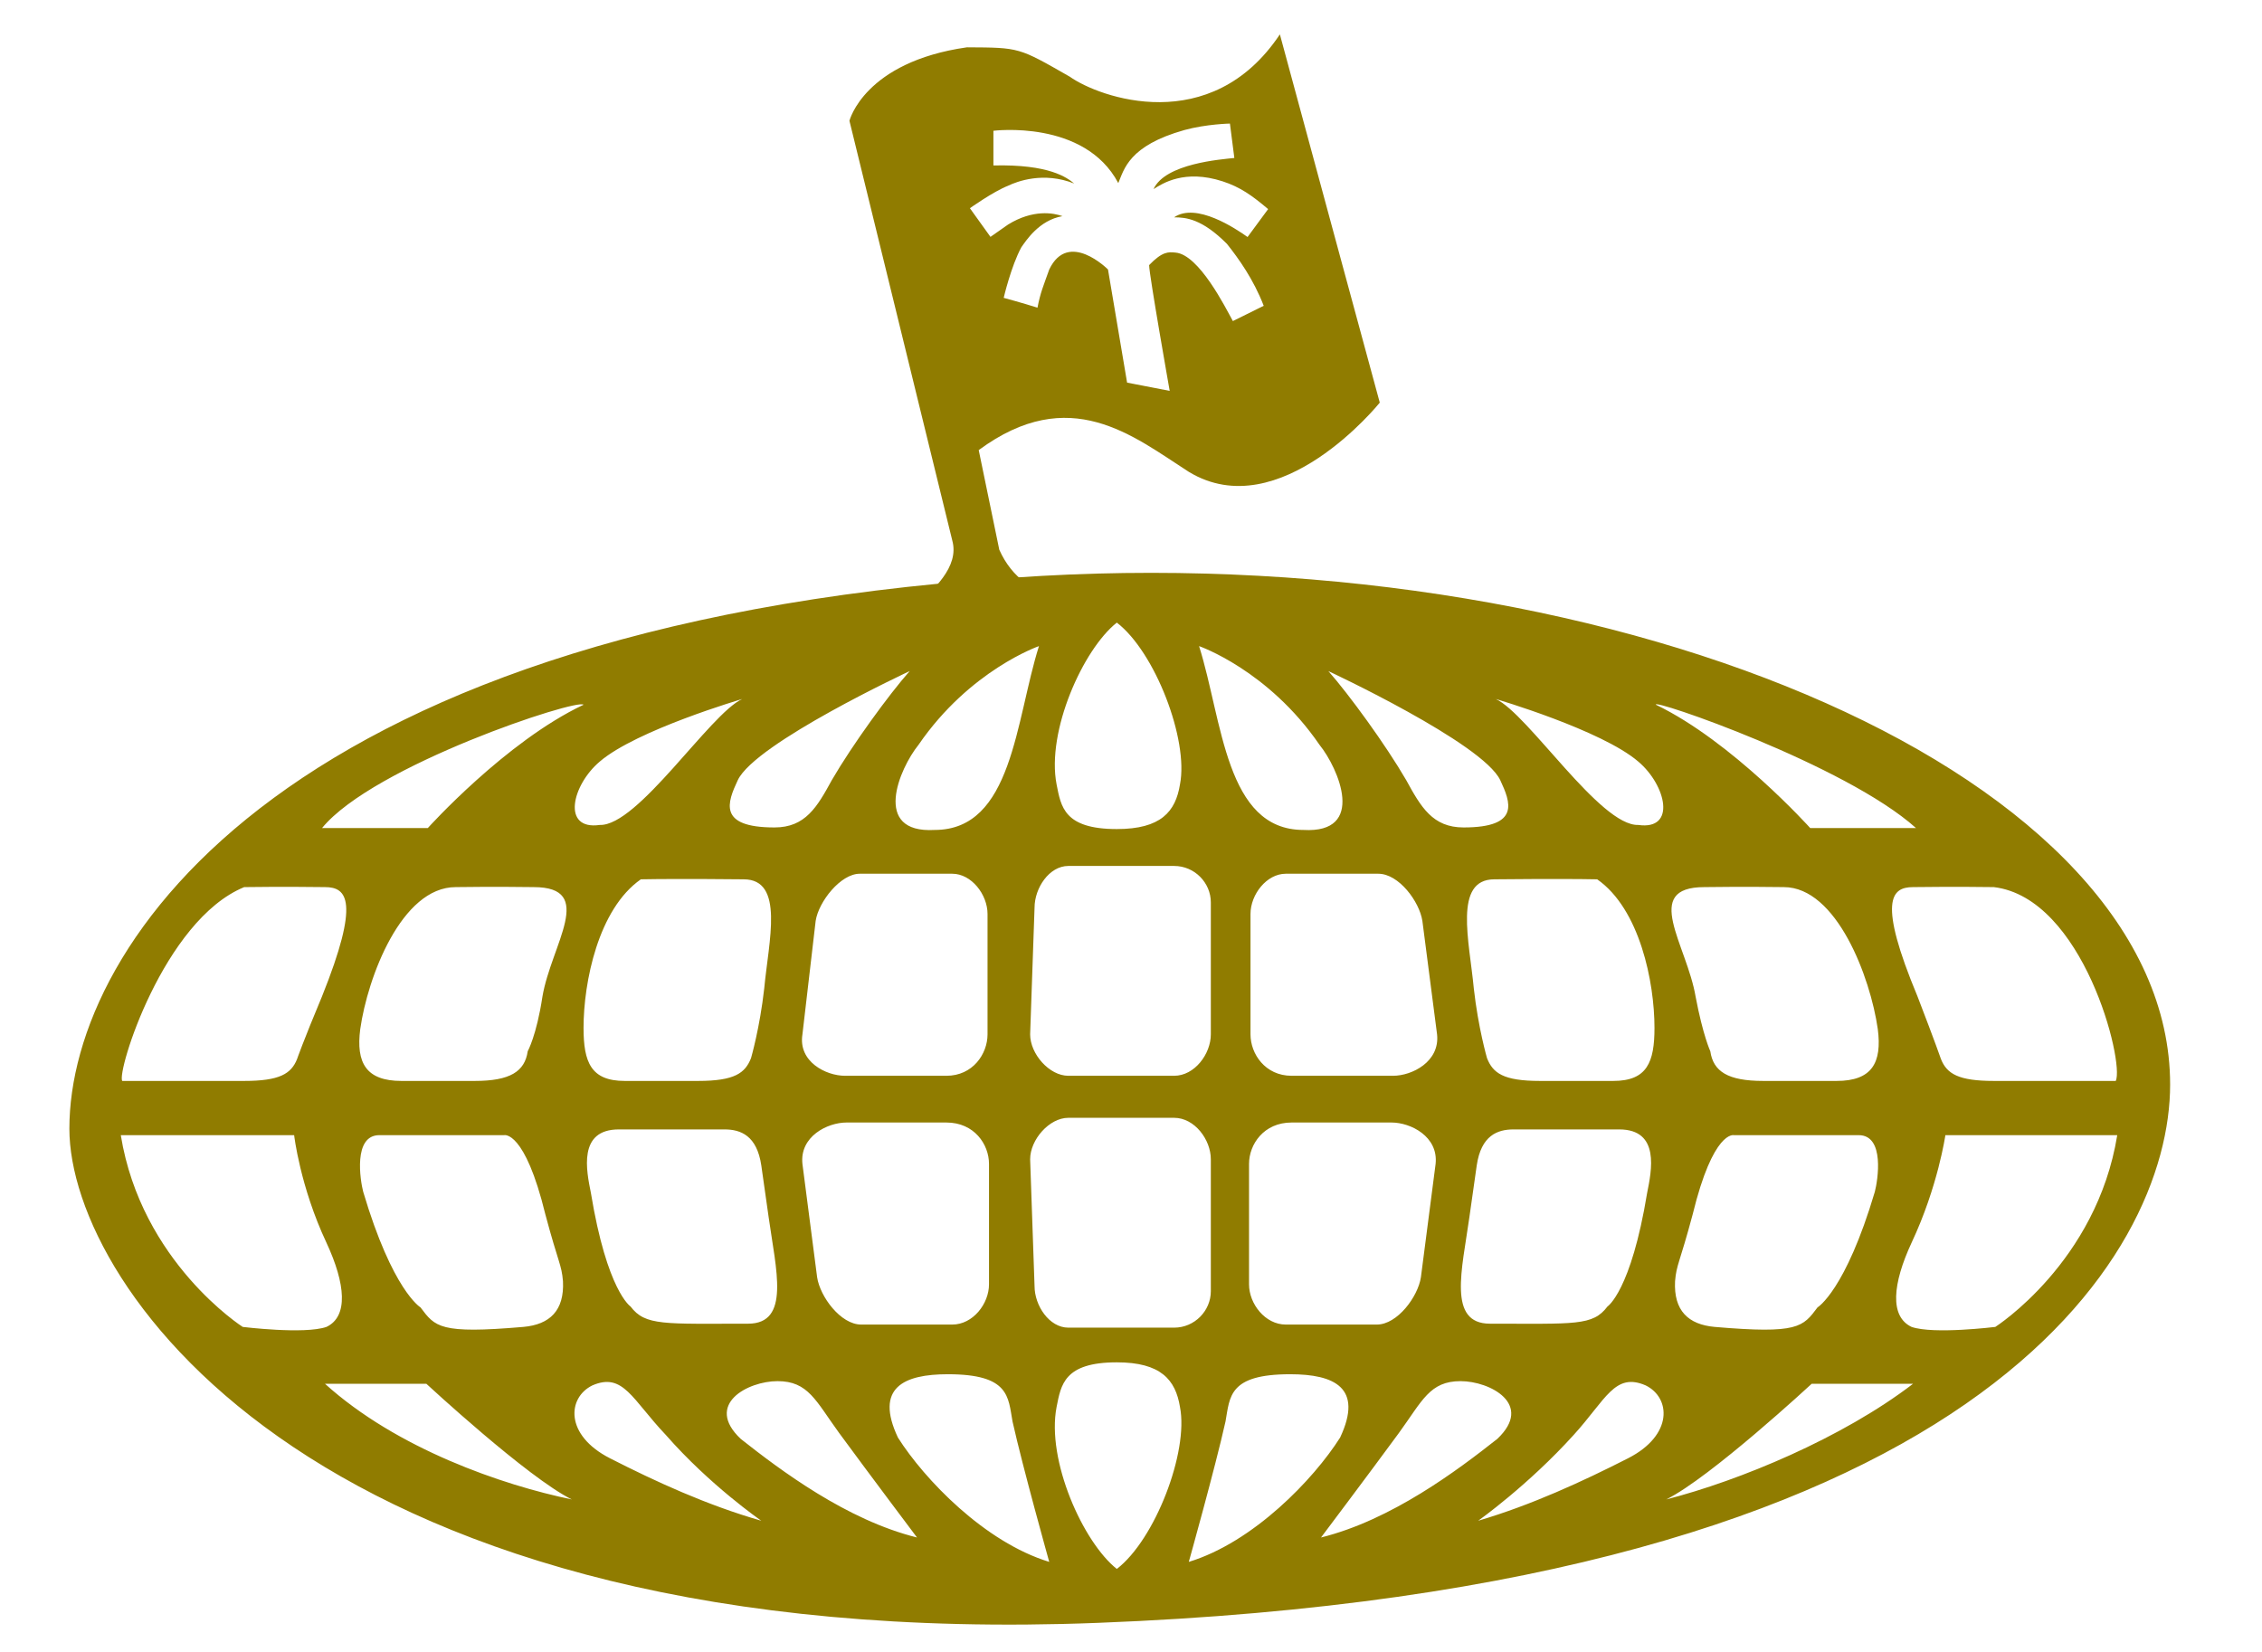 <?xml version="1.0" encoding="UTF-8" standalone="no"?>
<!DOCTYPE svg PUBLIC "-//W3C//DTD SVG 1.1//EN" "http://www.w3.org/Graphics/SVG/1.1/DTD/svg11.dtd">
<svg width="100%" height="100%" viewBox="0 0 2312 1689" version="1.1" xmlns="http://www.w3.org/2000/svg" xmlns:xlink="http://www.w3.org/1999/xlink" xml:space="preserve" xmlns:serif="http://www.serif.com/" style="fill-rule:evenodd;clip-rule:evenodd;stroke-linejoin:round;stroke-miterlimit:2;">
    <g transform="matrix(1,0,0,1,-22812.2,-2553.31)">
        <g id="Artboard1" transform="matrix(2.906,0,0,2.124,20799.5,3139.85)">
            <rect x="692.463" y="-276.176" width="795.182" height="795.182" style="fill:none;"/>
            <g transform="matrix(5.167,0,0,7.072,-51763.7,-38512.9)">
                <path d="M10214.4,5448.11C10215.7,5446.93 10217.5,5445.37 10217,5443.56L10210,5415C10210,5415 10211,5411 10218,5410C10221.6,5410.02 10221.5,5410 10225,5412C10227,5413.42 10234.6,5416.16 10239.3,5409.12C10241.4,5416.89 10246.1,5434.18 10246.1,5434.18C10246.1,5434.18 10239.3,5442.65 10233.1,5438.89C10229.3,5436.45 10225,5432.84 10218.8,5437.41L10220.2,5444.19C10221.1,5446.21 10222.6,5446.92 10224,5447.62L10214.4,5448.11ZM10228.9,5432.82L10231.8,5433.38C10231.8,5433.38 10230.4,5425.47 10230.4,5424.82C10231.3,5423.89 10231.7,5423.92 10232.2,5423.97C10233.8,5424.11 10235.6,5427.72 10236.1,5428.63L10238.2,5427.59C10237.5,5425.78 10236.5,5424.39 10235.7,5423.38C10234,5421.67 10232.9,5421.57 10232.1,5421.57C10233.6,5420.53 10236.3,5422.34 10237.1,5422.91L10238.5,5421.01C10237.4,5420.08 10236.6,5419.51 10235.4,5419.12C10232.8,5418.28 10231.3,5419.27 10230.7,5419.65C10231.5,5417.9 10235.3,5417.63 10236.2,5417.53L10235.9,5415.19C10235.9,5415.19 10234.3,5415.22 10232.8,5415.63C10229,5416.7 10228.7,5418.31 10228.3,5419.24C10226,5414.89 10219.8,5415.68 10219.8,5415.68L10219.8,5418.04C10223.6,5417.95 10224.8,5418.86 10225.3,5419.27C10223.2,5418.44 10221.4,5419.13 10220.8,5419.42C10219.8,5419.81 10218.2,5420.95 10218.2,5420.95L10219.6,5422.9L10220.8,5422.06C10222.5,5421.01 10223.9,5421.27 10224.5,5421.49C10222.9,5421.76 10222,5423.19 10221.7,5423.61C10221,5424.9 10220.5,5427.05 10220.5,5427.05C10220.5,5427.05 10221.8,5427.4 10222.8,5427.72C10223,5426.68 10223.2,5426.25 10223.6,5425.12C10224.9,5422.4 10227.6,5425.12 10227.6,5425.12L10228.9,5432.82Z" style="fill:rgb(144,124,0);"/>
            </g>
            <g transform="matrix(5.167,0,0,7.072,-51763.7,-38512.9)">
                <path d="M10223.1,5445.97C10263,5443.75 10299.9,5459.73 10299.9,5480.59C10299.9,5492.04 10287.1,5514.89 10226.9,5517.22C10174.2,5519.27 10156.9,5494.46 10156.9,5483.59C10156.9,5470.9 10171.9,5448.82 10223.1,5445.97ZM10237.2,5485.99L10237.2,5494.18C10237.2,5495.51 10238.3,5496.92 10239.7,5496.92L10245.9,5496.92C10247.3,5496.92 10248.7,5495.02 10248.9,5493.7L10249.9,5485.99C10250.1,5484.12 10248.2,5483.17 10246.9,5483.17L10240.1,5483.17C10238.2,5483.17 10237.2,5484.66 10237.2,5485.99ZM10277.2,5480.34C10279.6,5480.34 10280.3,5479.11 10280,5476.81C10279.5,5473.29 10277.2,5467.15 10273.6,5467.15C10271,5467.11 10268.2,5467.15 10268.2,5467.15C10263.9,5467.15 10267,5471.06 10267.6,5474.61C10268.1,5477.25 10268.6,5478.32 10268.6,5478.32C10268.8,5479.7 10269.8,5480.34 10272.2,5480.34L10277.2,5480.34ZM10282.4,5500.95L10275.5,5500.95C10275.5,5500.95 10268.6,5507.34 10265.6,5508.82C10270.6,5507.54 10277.6,5504.63 10282.4,5500.95ZM10296.2,5480.34C10296.8,5479.07 10294,5467.88 10287.9,5467.15C10285.4,5467.11 10282.4,5467.15 10282.4,5467.15C10280.9,5467.15 10280,5468.1 10282.7,5474.58C10283.9,5477.69 10284.3,5478.85 10284.3,5478.85C10284.7,5479.86 10285.5,5480.34 10287.9,5480.34L10296.2,5480.34ZM10204,5510.27C10204,5510.27 10200.5,5507.86 10197.5,5504.43C10195.2,5502.01 10194.6,5500.15 10192.5,5501.06C10190.8,5501.89 10190.6,5504.44 10193.7,5506.02C10196.8,5507.6 10200.3,5509.21 10204,5510.27ZM10160.4,5484.03C10161.8,5492.68 10168.7,5497.08 10168.7,5497.08C10168.7,5497.08 10172.9,5497.6 10174.4,5497.08C10175.9,5496.37 10175.7,5494.15 10174.4,5491.35C10172.6,5487.52 10172.2,5484.03 10172.2,5484.03L10160.4,5484.03ZM10214.6,5511.41C10214.6,5511.41 10211.4,5507.16 10209.3,5504.3C10207.7,5502.1 10207.2,5500.77 10205.1,5500.77C10203.1,5500.77 10200.1,5502.34 10202.6,5504.7C10205.3,5506.83 10209.8,5510.22 10214.6,5511.41ZM10191.9,5454.74C10191.5,5454.29 10177.6,5458.86 10174.1,5463.13L10181.3,5463.13C10181.3,5463.13 10186.6,5457.24 10191.9,5454.74ZM10223.6,5513.07C10223.6,5513.07 10221.8,5506.65 10221.1,5503.51C10220.8,5501.84 10220.9,5500.3 10216.7,5500.3C10213.7,5500.3 10211.7,5501.21 10213.3,5504.61C10215.1,5507.45 10219.2,5511.73 10223.6,5513.07ZM10178,5484.03C10176.2,5484.03 10176.7,5487.11 10176.9,5487.88C10178.9,5494.62 10180.8,5495.75 10180.8,5495.75C10181.8,5497.08 10182.1,5497.57 10187.8,5497.08C10189.6,5496.92 10190.6,5495.97 10190.5,5493.97C10190.4,5492.81 10190.2,5492.79 10189.3,5489.42C10187.9,5483.68 10186.5,5484.03 10186.5,5484.03L10178,5484.03ZM10242.1,5511.41C10246.9,5510.22 10251.4,5506.83 10254.1,5504.7C10256.6,5502.34 10253.6,5500.77 10251.6,5500.77C10249.5,5500.77 10249,5502.1 10247.4,5504.3C10245.3,5507.16 10242.1,5511.41 10242.1,5511.41ZM10202.7,5454.35C10202.7,5454.35 10195.5,5456.46 10193,5458.61C10191.1,5460.22 10190.4,5463.29 10193,5462.92C10195.6,5463.01 10200.5,5455.36 10202.7,5454.35ZM10252.8,5510.27C10256.4,5509.21 10259.9,5507.6 10263,5506.02C10266.1,5504.44 10265.9,5501.89 10264.2,5501.06C10262.1,5500.15 10261.5,5502.01 10259.3,5504.43C10256.2,5507.86 10252.8,5510.27 10252.8,5510.27ZM10194.3,5483.64C10191.5,5483.64 10192.1,5486.46 10192.4,5487.96C10193.5,5494.65 10195.1,5495.69 10195.1,5495.69C10196.1,5497.02 10197.4,5496.86 10203.1,5496.86C10206,5496.86 10205,5493.19 10204.5,5489.61L10204,5486.09C10203.7,5484.06 10202.6,5483.64 10201.5,5483.64L10194.3,5483.64ZM10233.1,5513.07C10237.5,5511.73 10241.6,5507.45 10243.4,5504.61C10245,5501.21 10243,5500.3 10240,5500.3C10235.8,5500.3 10235.9,5501.84 10235.6,5503.51C10234.9,5506.65 10233.1,5513.07 10233.1,5513.07ZM10194.7,5480.34L10199.7,5480.34C10202.2,5480.34 10202.9,5479.8 10203.3,5478.79C10203.3,5478.79 10203.9,5476.73 10204.2,5474.04C10204.5,5470.83 10205.6,5466.62 10202.8,5466.62C10202.8,5466.62 10198.4,5466.57 10195.8,5466.62C10192.9,5468.64 10191.9,5473.62 10191.9,5476.73C10191.9,5479.06 10192.4,5480.34 10194.7,5480.34ZM10234.6,5485.67C10234.6,5484.34 10233.5,5482.85 10232.1,5482.85L10224.9,5482.85C10223.6,5482.85 10222.3,5484.34 10222.3,5485.67L10222.6,5494.3C10222.6,5495.63 10223.6,5497.13 10224.9,5497.13L10232.1,5497.13C10233.5,5497.13 10234.6,5495.98 10234.6,5494.65L10234.6,5485.67ZM10234.6,5477.17L10234.6,5468.19C10234.6,5466.86 10233.5,5465.71 10232.1,5465.71L10224.9,5465.71C10223.6,5465.71 10222.6,5467.21 10222.6,5468.55L10222.3,5477.17C10222.3,5478.5 10223.6,5479.99 10224.9,5479.99L10232.1,5479.99C10233.5,5479.99 10234.6,5478.5 10234.6,5477.17ZM10278.7,5484.03L10270.2,5484.03C10270.2,5484.03 10268.8,5483.68 10267.4,5489.42C10266.5,5492.79 10266.3,5492.81 10266.2,5493.97C10266.1,5495.97 10267.1,5496.92 10268.9,5497.08C10274.6,5497.57 10274.9,5497.08 10275.9,5495.75C10275.9,5495.75 10277.8,5494.62 10279.8,5487.88C10280,5487.11 10280.5,5484.03 10278.7,5484.03ZM10237.3,5477.17C10237.3,5478.5 10238.3,5479.99 10240.1,5479.99L10247,5479.99C10248.3,5479.99 10250.2,5479.03 10250,5477.17L10249,5469.45C10248.8,5468.14 10247.4,5466.24 10246,5466.24L10239.7,5466.24C10238.4,5466.24 10237.3,5467.65 10237.3,5468.98L10237.3,5477.17ZM10296.3,5484.03L10284.6,5484.03C10284.6,5484.03 10284.1,5487.52 10282.3,5491.35C10281,5494.15 10280.8,5496.37 10282.3,5497.08C10283.8,5497.6 10288,5497.08 10288,5497.08C10288,5497.08 10294.9,5492.68 10296.3,5484.03ZM10174.3,5500.95C10179.2,5505.38 10186.4,5507.85 10191.1,5508.82C10188.1,5507.34 10181.2,5500.95 10181.2,5500.95L10174.3,5500.95ZM10262,5480.34C10264.3,5480.34 10264.8,5479.06 10264.8,5476.73C10264.8,5473.62 10263.8,5468.64 10260.9,5466.62C10258.4,5466.57 10253.9,5466.62 10253.9,5466.62C10251.1,5466.62 10252.2,5470.83 10252.5,5474.04C10252.8,5476.73 10253.4,5478.79 10253.4,5478.79C10253.8,5479.8 10254.5,5480.34 10257,5480.34L10262,5480.34ZM10219.4,5477.17L10219.4,5468.98C10219.4,5467.65 10218.3,5466.24 10217,5466.24L10210.7,5466.24C10209.4,5466.24 10207.9,5468.14 10207.7,5469.45L10206.8,5477.17C10206.5,5479.03 10208.4,5479.99 10209.7,5479.99L10216.6,5479.99C10218.4,5479.99 10219.4,5478.5 10219.4,5477.17ZM10262.4,5483.64L10255.2,5483.64C10254.1,5483.64 10253,5484.06 10252.7,5486.09L10252.2,5489.61C10251.7,5493.19 10250.7,5496.86 10253.6,5496.86C10259.4,5496.86 10260.6,5497.02 10261.6,5495.69C10261.6,5495.69 10263.2,5494.65 10264.3,5487.96C10264.6,5486.46 10265.2,5483.64 10262.4,5483.64ZM10219.5,5485.99C10219.5,5484.66 10218.5,5483.17 10216.6,5483.17L10209.8,5483.17C10208.5,5483.17 10206.6,5484.12 10206.8,5485.99L10207.8,5493.7C10208,5495.02 10209.4,5496.92 10210.8,5496.92L10217,5496.92C10218.4,5496.92 10219.5,5495.51 10219.5,5494.18L10219.5,5485.99ZM10214.1,5452.45C10214.1,5452.45 10203.6,5457.34 10202.4,5459.87C10201.7,5461.37 10201,5463.09 10204.9,5463.09C10207,5463.09 10207.8,5461.7 10208.8,5459.87C10210.2,5457.46 10212.7,5454.03 10214.1,5452.45ZM10242.6,5452.45C10244,5454.03 10246.5,5457.46 10247.9,5459.87C10248.9,5461.7 10249.7,5463.09 10251.8,5463.09C10255.7,5463.09 10255,5461.37 10254.3,5459.87C10253.1,5457.34 10242.6,5452.45 10242.6,5452.45ZM10228.2,5449.15C10225.9,5450.97 10223.4,5456.55 10224.1,5460.16C10224.4,5461.67 10224.6,5463.2 10228.2,5463.2C10231.2,5463.2 10232.2,5462.02 10232.5,5460.16C10233.1,5457.12 10230.8,5451.14 10228.2,5449.15ZM10222.9,5450.75C10222.9,5450.75 10218.2,5452.37 10214.7,5457.47C10213.4,5459.08 10211.5,5463.51 10215.8,5463.26C10221.1,5463.26 10221.3,5455.82 10222.9,5450.75ZM10254,5454.35C10256.2,5455.36 10261.1,5463.01 10263.7,5462.92C10266.3,5463.29 10265.6,5460.22 10263.7,5458.61C10261.2,5456.46 10254,5454.35 10254,5454.35ZM10179.5,5480.34L10184.5,5480.34C10186.9,5480.34 10187.9,5479.7 10188.1,5478.32C10188.1,5478.32 10188.7,5477.25 10189.1,5474.61C10189.7,5471.06 10192.8,5467.15 10188.5,5467.15C10188.5,5467.15 10185.7,5467.11 10183.2,5467.15C10179.5,5467.15 10177.2,5473.29 10176.7,5476.81C10176.4,5479.11 10177.1,5480.34 10179.5,5480.34ZM10233.8,5450.75C10235.4,5455.82 10235.6,5463.26 10240.9,5463.26C10245.2,5463.51 10243.3,5459.08 10242,5457.47C10238.5,5452.37 10233.8,5450.75 10233.8,5450.75ZM10264.9,5454.74C10270.1,5457.24 10275.4,5463.13 10275.4,5463.13L10282.6,5463.13C10277.8,5458.82 10264.5,5454.26 10264.9,5454.74ZM10228.2,5513.55C10230.8,5511.56 10233.1,5505.58 10232.5,5502.53C10232.2,5500.68 10231.2,5499.49 10228.2,5499.49C10224.6,5499.49 10224.4,5501.03 10224.1,5502.53C10223.4,5506.15 10225.9,5511.73 10228.2,5513.55ZM10160.5,5480.34L10168.8,5480.34C10171.2,5480.34 10172,5479.86 10172.4,5478.85C10172.4,5478.85 10172.8,5477.69 10174.1,5474.58C10176.7,5468.1 10175.8,5467.15 10174.3,5467.15C10174.3,5467.15 10171.3,5467.11 10168.8,5467.15C10163.3,5469.41 10160.1,5479.77 10160.5,5480.34Z" style="fill:rgb(144,124,0);"/>
            </g>
        </g>
    </g>
</svg>
